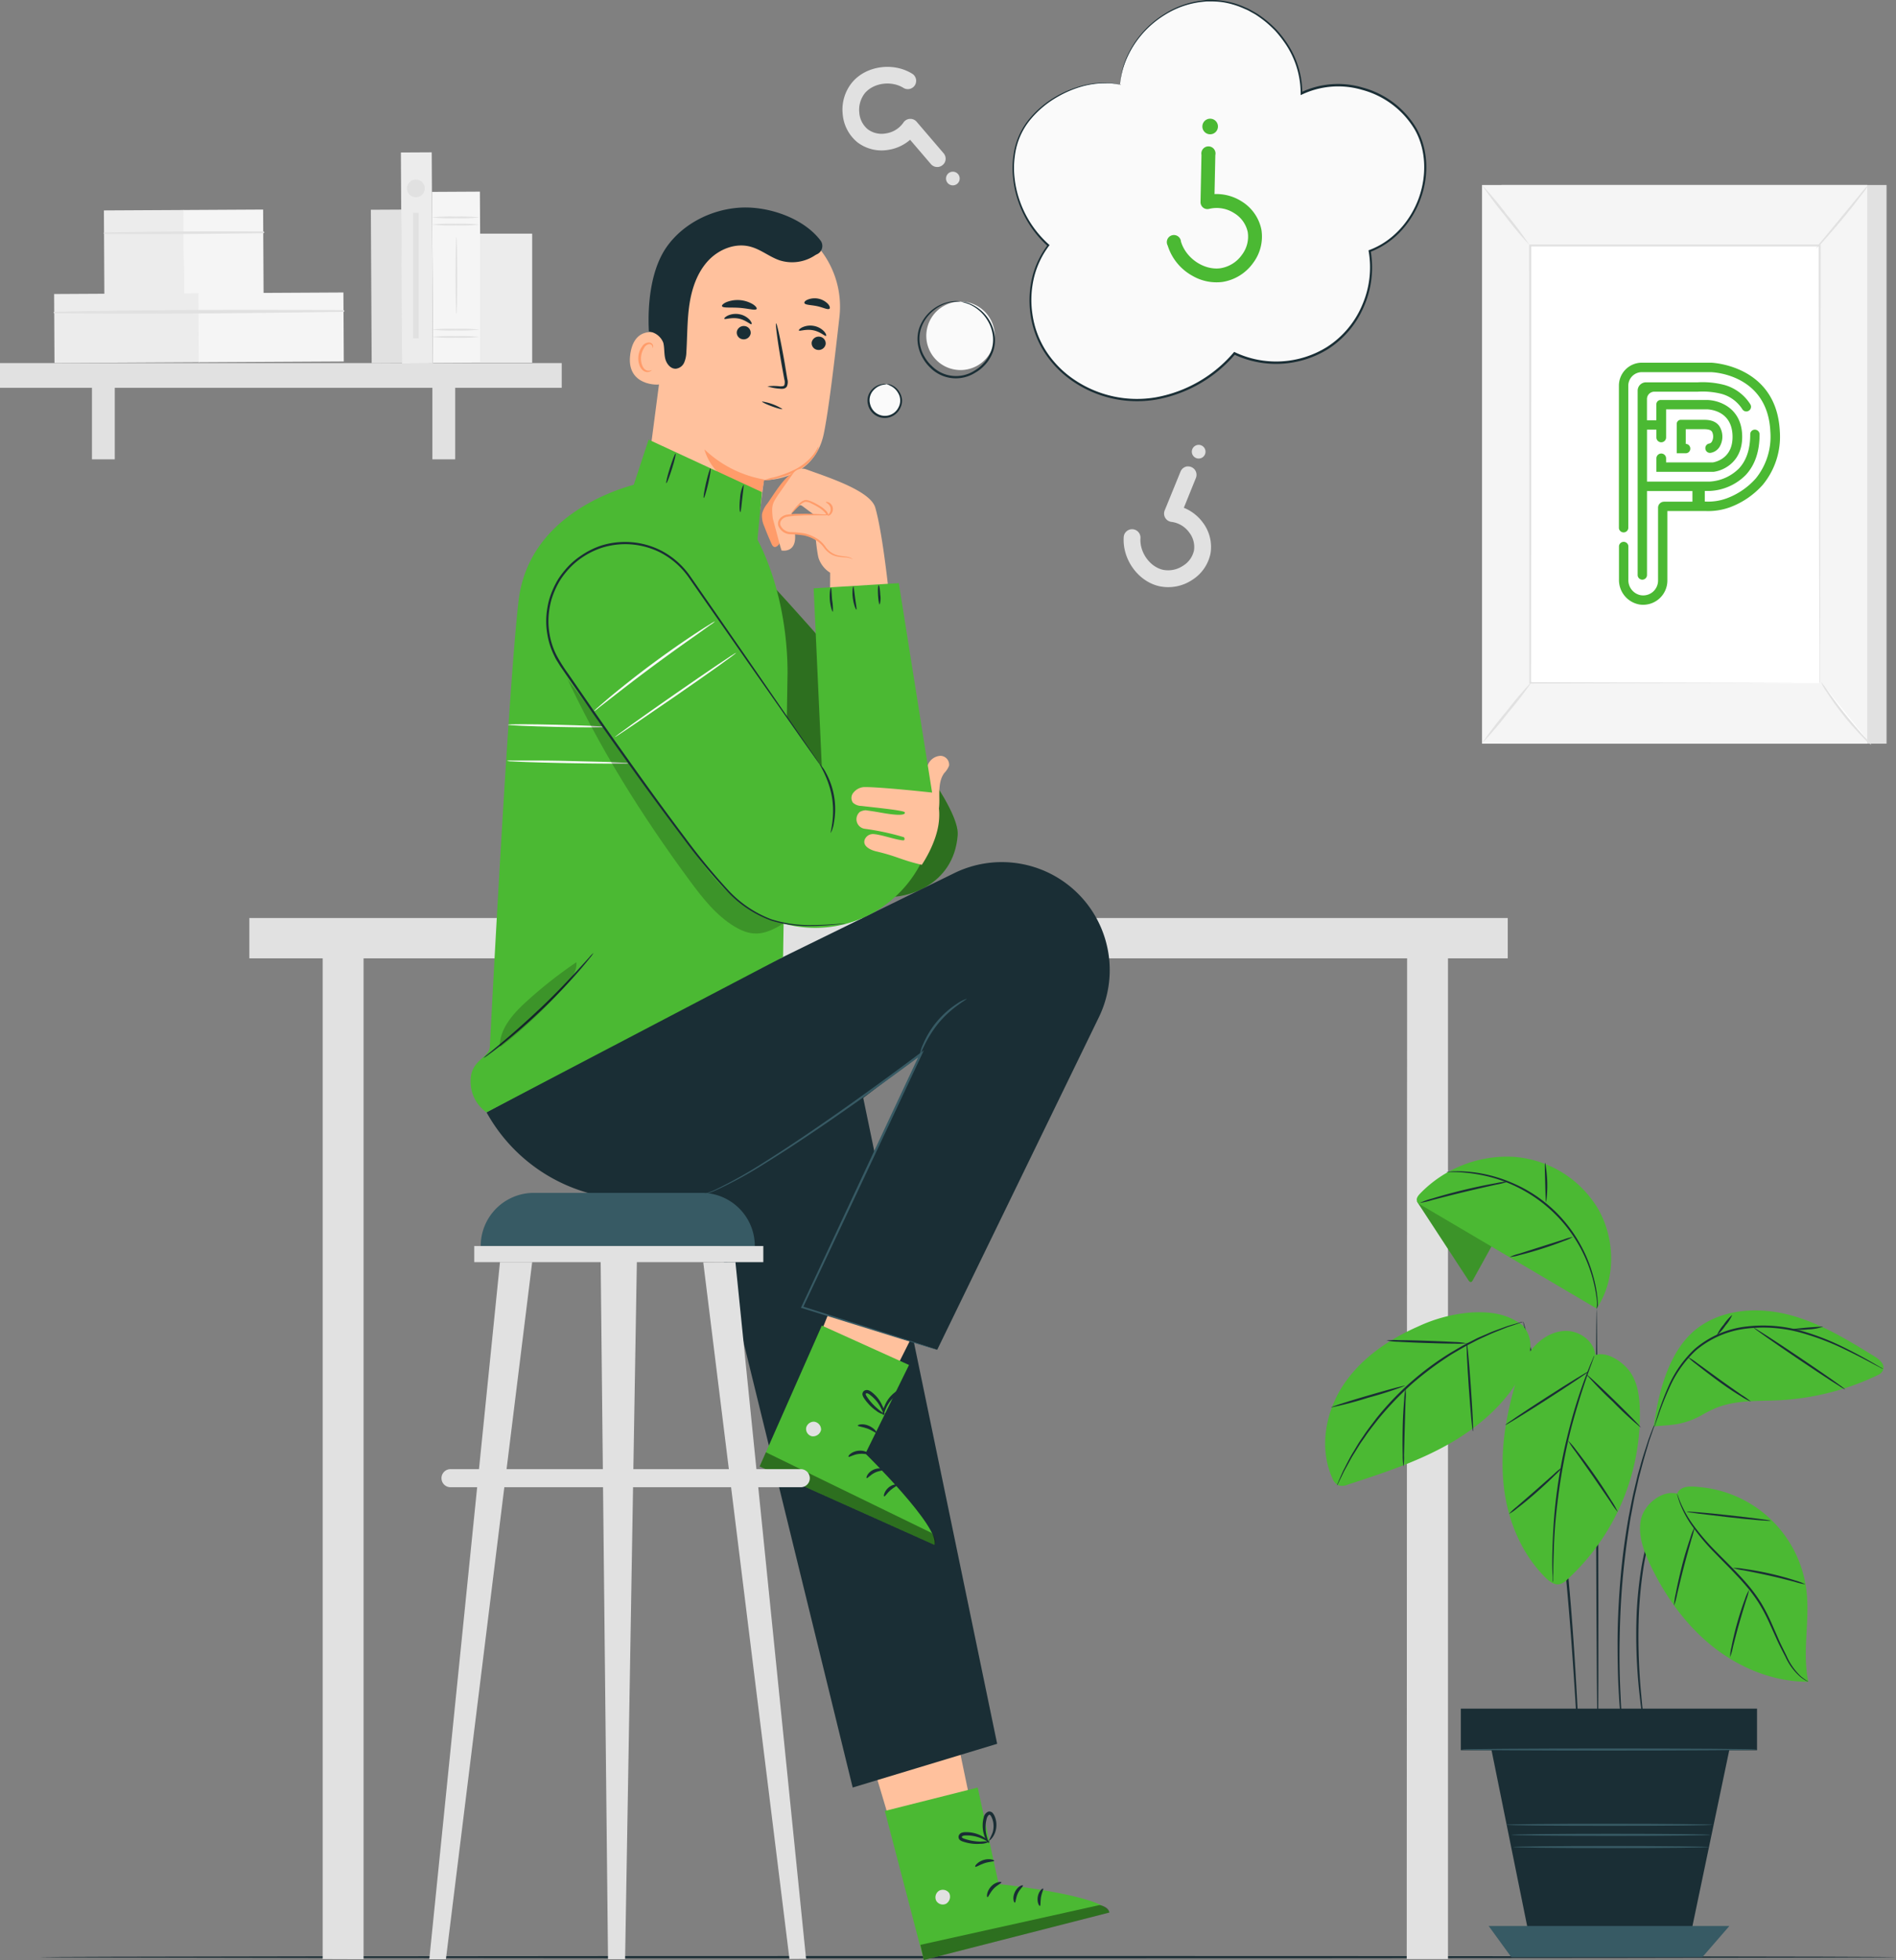 <svg xmlns="http://www.w3.org/2000/svg" viewBox="0 0 535.23 553"><rect x="0" y="0" width="535.23" height="553" fill="#808080" stroke="none"/><defs><style>.cls-1{fill:#e1e1e1;}.cls-2{fill:#f5f5f5;}.cls-3{fill:#fff;}.cls-4{fill:#ececec;}.cls-5{fill:#1a2e35;}.cls-6{fill:#4bb933;}.cls-7{opacity:0.4;}.cls-8{fill:#ffc19d;}.cls-9{fill:#ff9c6a;}.cls-10{fill:#375a64;}.cls-11{opacity:0.2;}.cls-12{fill:#fafafa;}</style></defs><g id="Layer_2" data-name="Layer 2"><g id="Layer_1-2" data-name="Layer 1"><path class="cls-1" d="M335.26,131.58a2.36,2.36,0,0,0-2,1.47L328.79,144a2.36,2.36,0,0,0,1.93,3.25,7.33,7.33,0,0,1,5,3,6.64,6.64,0,0,1,1.33,5.08A6.73,6.73,0,0,1,334,159.6a7.54,7.54,0,0,1-5.72,1.16c-3.74-.87-6.64-5-6.33-9a2.37,2.37,0,0,0-4.72-.37c-.49,6.34,4,12.63,10,14a12.22,12.22,0,0,0,9.38-1.81,11.54,11.54,0,0,0,5.11-7.43,11.38,11.38,0,0,0-2.19-8.75,12.4,12.4,0,0,0-5.34-4.13l3.41-8.42a2.37,2.37,0,0,0-2.34-3.25Z"></path><path class="cls-1" d="M340.15,128.21a1.93,1.93,0,1,0-2.55,1A1.93,1.93,0,0,0,340.15,128.21Z"></path><path class="cls-1" d="M266.75,45.73a2.36,2.36,0,0,0-.37-2.48l-7.61-8.89a2.35,2.35,0,0,0-3.74.22,7.27,7.27,0,0,1-4.93,3.06A6.55,6.55,0,0,1,245,36.5a6.7,6.7,0,0,1-2.42-4.66,7.57,7.57,0,0,1,1.59-5.58c2.48-2.9,7.45-3.57,10.87-1.46a2.35,2.35,0,1,0,2.47-4c-5.36-3.33-13-2.25-16.92,2.41a12.1,12.1,0,0,0-2.69,9.1,11.46,11.46,0,0,0,4.22,7.9,11.29,11.29,0,0,0,8.72,2.06,12.19,12.19,0,0,0,6.08-2.83l5.87,6.86a2.35,2.35,0,0,0,3.31.26A2.41,2.41,0,0,0,266.75,45.73Z"></path><path class="cls-1" d="M267.48,51.58a1.93,1.93,0,1,0,.29-2.71A1.93,1.93,0,0,0,267.48,51.58Z"></path><rect class="cls-1" x="423.82" y="52.2" width="108.74" height="157.62"></rect><rect class="cls-2" x="418.37" y="52.2" width="108.74" height="157.62"></rect><rect class="cls-3" x="431.88" y="69.27" width="81.72" height="123.48"></rect><path class="cls-1" d="M513.61,192.75s0-.21,0-.61,0-1,0-1.75c0-1.55,0-3.82,0-6.77,0-5.92,0-14.54-.07-25.43,0-21.78-.08-52.61-.14-88.92l.28.27-81.72,0h0l.3-.3c0,46.58,0,89.53-.06,123.48l-.24-.24,59.49.13,16.43.06,4.31,0,1.5,0s-.49,0-1.45,0l-4.27,0-16.38.06-59.63.12h-.23v-.23c0-33.95,0-76.9-.06-123.48V69h.3l81.72,0h.27v.27c-.06,36.38-.1,67.28-.14,89.09,0,10.87,0,19.47-.07,25.38,0,2.92,0,5.18,0,6.72,0,.74,0,1.32,0,1.72S513.61,192.75,513.61,192.75Z"></path><path class="cls-1" d="M527.42,52.2A18.54,18.54,0,0,1,525.48,55c-1.26,1.69-3.05,4-5.1,6.47s-4,4.68-5.37,6.25a19.34,19.34,0,0,1-2.4,2.44,21.82,21.82,0,0,1,2.08-2.71l5.23-6.36c2-2.4,3.78-4.58,5.23-6.35A21.55,21.55,0,0,1,527.42,52.2Z"></path><path class="cls-3" d="M514,192.35a100.83,100.83,0,0,0,14.26,17.83"></path><path class="cls-1" d="M528.28,210.18a16.17,16.17,0,0,1-2.49-2.26,79.23,79.23,0,0,1-5.38-6.07,78,78,0,0,1-4.73-6.58,16.42,16.42,0,0,1-1.66-2.92,21.48,21.48,0,0,1,2,2.69c1.2,1.68,2.88,4,4.85,6.44s3.84,4.61,5.22,6.15A23.68,23.68,0,0,1,528.28,210.18Z"></path><path class="cls-3" d="M418.36,209.7l14.24-17.58"></path><path class="cls-1" d="M432.6,192.12a108.4,108.4,0,0,1-6.89,9,106.28,106.28,0,0,1-7.35,8.6,110.4,110.4,0,0,1,6.89-9A108.19,108.19,0,0,1,432.6,192.12Z"></path><path class="cls-1" d="M418.37,52.2a97.24,97.24,0,0,1,6.92,8.27,99.78,99.78,0,0,1,6.45,8.63,97.24,97.24,0,0,1-6.92-8.27A99.78,99.78,0,0,1,418.37,52.2Z"></path><rect class="cls-1" x="104.8" y="59.16" width="8.7" height="43.29" transform="translate(-0.43 0.59) rotate(-0.31)"></rect><rect class="cls-4" x="29.39" y="59.31" width="22.53" height="23.9" transform="translate(-0.38 0.22) rotate(-0.31)"></rect><rect class="cls-2" x="51.81" y="59.19" width="22.53" height="23.9" transform="translate(-0.38 0.34) rotate(-0.31)"></rect><path class="cls-1" d="M29.36,66c15,.12,30,0,45-.21a.24.24,0,0,0,0-.48c-15-.08-30,0-44.94.28a.21.21,0,0,0,0,.41Z"></path><rect class="cls-4" x="15.33" y="82.85" width="40.93" height="19.47" transform="translate(-0.5 0.19) rotate(-0.31)"></rect><rect class="cls-2" x="56.06" y="82.64" width="40.93" height="19.47" transform="translate(-0.49 0.41) rotate(-0.31)"></rect><path class="cls-1" d="M15.31,88.38c27.19.31,54.47,0,81.66-.4a.24.24,0,0,0,0-.48c-27.19-.15-54.48-.13-81.67.47a.21.21,0,0,0,0,.41Z"></path><rect class="cls-1" y="102.44" width="158.57" height="6.98"></rect><rect class="cls-1" x="25.96" y="105.79" width="6.44" height="23.81"></rect><rect class="cls-1" x="122.06" y="105.79" width="6.44" height="23.81"></rect><rect class="cls-4" x="113.33" y="43.01" width="8.7" height="59.53" transform="translate(-0.39 0.63) rotate(-0.31)"></rect><rect class="cls-2" x="122.08" y="54.11" width="13.52" height="48.25" transform="translate(-0.42 0.69) rotate(-0.31)"></rect><path class="cls-1" d="M135.38,63.37a49.34,49.34,0,0,1-6.76.23,49.22,49.22,0,0,1-6.76-.23,48.2,48.2,0,0,1,6.76-.24A48.31,48.31,0,0,1,135.38,63.37Z"></path><path class="cls-1" d="M135.38,61.34a48.31,48.31,0,0,1-6.76.24,48.2,48.2,0,0,1-6.76-.24,49.22,49.22,0,0,1,6.76-.23A49.34,49.34,0,0,1,135.38,61.34Z"></path><path class="cls-1" d="M135.38,95.06a49.34,49.34,0,0,1-6.76.23,49.22,49.22,0,0,1-6.76-.23,49.22,49.22,0,0,1,6.76-.23A49.34,49.34,0,0,1,135.38,95.06Z"></path><path class="cls-1" d="M135.38,93a48.31,48.31,0,0,1-6.76.24,48.2,48.2,0,0,1-6.76-.24,49.22,49.22,0,0,1,6.76-.23A49.34,49.34,0,0,1,135.38,93Z"></path><path class="cls-1" d="M128.84,88.61c-.13,0-.24-4.87-.24-10.87s.11-10.87.24-10.87.23,4.87.23,10.87S129,88.61,128.84,88.61Z"></path><rect class="cls-4" x="135.52" y="65.92" width="14.71" height="36.42"></rect><path class="cls-1" d="M119.9,53.16a2.5,2.5,0,1,1-2.5-2.5A2.5,2.5,0,0,1,119.9,53.16Z"></path><rect class="cls-1" x="116.62" y="60.03" width="1.55" height="35.42"></rect><path class="cls-5" d="M535.23,552.2c0,.17-117.3.32-262,.32s-262-.15-262-.32,117.26-.32,262-.32S535.23,552,535.23,552.2Z"></path><rect class="cls-1" x="70.39" y="259.01" width="355.24" height="11.38"></rect><polygon class="cls-1" points="102.63 552.78 91.09 552.74 91.09 268.88 102.63 268.88 102.63 552.78"></polygon><polygon class="cls-1" points="408.76 552.75 397.11 552.75 397.22 268.88 408.76 268.88 408.76 552.75"></polygon><path class="cls-6" d="M208.06,154.42s63.41,66.43,62.29,81.18S255,253.54,250.41,253s-39.49-39.39-39.49-39.39Z"></path><g class="cls-7"><path d="M208.06,154.42s63.41,66.43,62.29,81.18S255,253.54,250.41,253s-39.49-39.39-39.49-39.39Z"></path></g><polygon class="cls-8" points="241.85 482.62 259.04 540.15 278.36 529.66 267.38 476.99 241.85 482.62"></polygon><path class="cls-6" d="M276,504.34l5.92,27.23s29.67,3.13,31.25,8L260.78,553l-11-42.05Z"></path><path class="cls-1" d="M265.13,533.44a2.2,2.2,0,0,0-.85,2.82,2.13,2.13,0,0,0,2.79.87,2.33,2.33,0,0,0,.89-3,2.21,2.21,0,0,0-3-.59"></path><g class="cls-7"><path d="M260.78,553l-.94-4.28,50.57-11.22s2.59.41,2.75,2.12Z"></path></g><path class="cls-5" d="M282.69,531.09c.06.26-1.19.7-2.24,1.84s-1.44,2.39-1.7,2.35-.26-1.61,1-3S282.69,530.84,282.69,531.09Z"></path><path class="cls-5" d="M288.77,532c.12.23-.88.95-1.47,2.25s-.55,2.52-.81,2.57-.79-1.35,0-3S288.7,531.72,288.77,532Z"></path><path class="cls-5" d="M293.57,537.74c-.22.11-.9-1.08-.61-2.64s1.36-2.44,1.52-2.25-.39,1.12-.61,2.41S293.81,537.65,293.57,537.74Z"></path><path class="cls-5" d="M280.65,525c0,.26-1.31.21-2.73.68s-2.43,1.21-2.62,1,.66-1.37,2.34-1.9S280.73,524.8,280.65,525Z"></path><path class="cls-5" d="M279.36,519.56a5.05,5.05,0,0,1-2.63.66,12.22,12.22,0,0,1-4.67-.56,3.4,3.4,0,0,1-.95-.41,1.15,1.15,0,0,1-.46-1.33,1.42,1.42,0,0,1,1-.87,3.18,3.18,0,0,1,1-.12,10.08,10.08,0,0,1,1.77.14,9.66,9.66,0,0,1,2.83,1c1.5.82,2.16,1.67,2.08,1.74s-.89-.54-2.36-1.15a11.17,11.17,0,0,0-2.68-.72,9.51,9.51,0,0,0-1.62-.08c-.6,0-1.07.11-1.15.4,0,.1,0,.14.14.27a2.81,2.81,0,0,0,.69.31,15.24,15.24,0,0,0,4.38.76A17.91,17.91,0,0,1,279.36,519.56Z"></path><path class="cls-5" d="M279.12,520c-.08.07-.82-.72-1.34-2.35a8.84,8.84,0,0,1-.37-3,8,8,0,0,1,.26-1.76,2.22,2.22,0,0,1,1.33-1.75,1.25,1.25,0,0,1,1.28.45,3.65,3.65,0,0,1,.52.89,6.15,6.15,0,0,1,.45,1.77,6.23,6.23,0,0,1-.43,3c-.67,1.61-1.66,2.19-1.71,2.11a20.63,20.63,0,0,0,1.1-2.33,6.25,6.25,0,0,0,.2-2.68,5.55,5.55,0,0,0-.43-1.5c-.23-.54-.55-.93-.75-.82s-.59.59-.69,1.09a9.2,9.2,0,0,0-.29,1.59,9.59,9.59,0,0,0,.16,2.75C278.73,519.05,279.25,519.94,279.12,520Z"></path><path class="cls-5" d="M195.16,318.58c.64,2.55,45.55,185.76,45.55,185.76L281.49,492,243,306.46Z"></path><path class="cls-8" d="M189.16,84.51,182,139.25a16.41,16.41,0,0,0,15,18.49h0a16.44,16.44,0,0,0,17.6-14.28c.53-4.12,1-7.55,1.06-8,0,0,14.11.5,16.91-13.16,1.36-6.6,3-20.43,4.41-32.95A26,26,0,0,0,216.07,61l-1.32-.25C200.34,58.88,190.67,70.05,189.16,84.51Z"></path><path class="cls-9" d="M215.73,135.29a32.45,32.45,0,0,1-16.87-8.5s2.32,10.66,16.22,12.06Z"></path><path class="cls-5" d="M233.08,97.11a2,2,0,0,1-2.27,1.61,1.91,1.91,0,0,1-1.67-2.15A2,2,0,0,1,231.4,95,1.91,1.91,0,0,1,233.08,97.11Z"></path><path class="cls-5" d="M233.19,94.76c-.29.2-1.56-1.18-3.66-1.58s-3.85.36-4,.06c-.09-.14.24-.55,1-.91a5.42,5.42,0,0,1,3.28-.36,5.23,5.23,0,0,1,2.86,1.57C233.2,94.16,233.33,94.66,233.19,94.76Z"></path><path class="cls-5" d="M211.91,94.11a2,2,0,0,1-2.27,1.61A1.9,1.9,0,0,1,208,93.57,2,2,0,0,1,210.23,92,1.91,1.91,0,0,1,211.91,94.11Z"></path><path class="cls-5" d="M212.15,91.45c-.29.21-1.57-1.17-3.67-1.57s-3.85.36-4,.06c-.09-.14.25-.55,1-.91a5.47,5.47,0,0,1,3.29-.36,5.23,5.23,0,0,1,2.86,1.57C212.16,90.86,212.29,91.36,212.15,91.45Z"></path><path class="cls-5" d="M216.64,109a14.6,14.6,0,0,1,3.53,0c.55,0,1.08,0,1.24-.31a2.79,2.79,0,0,0,0-1.66c-.26-1.4-.52-2.86-.8-4.4-1.09-6.25-1.77-11.35-1.52-11.39s1.34,5,2.43,11.24c.25,1.54.5,3,.73,4.41a3.16,3.16,0,0,1-.13,2.17,1.38,1.38,0,0,1-1,.61,3.46,3.46,0,0,1-.94,0A13.67,13.67,0,0,1,216.64,109Z"></path><path class="cls-5" d="M213.59,87.17c-.32.53-2.37-.15-4.89-.32s-4.65.11-4.88-.47c-.1-.27.35-.74,1.26-1.14a8.53,8.53,0,0,1,7.45.6C213.36,86.38,213.73,86.91,213.59,87.17Z"></path><path class="cls-5" d="M234.16,87.1c-.46.4-1.81-.37-3.55-.73s-3.28-.3-3.53-.86c-.1-.27.23-.71,1-1a5.26,5.26,0,0,1,5.7,1.29C234.26,86.37,234.37,86.9,234.16,87.1Z"></path><path class="cls-8" d="M188.33,94.86c-.21-.14-8.87-4.59-10.37,4.83s8.26,9,8.32,8.72S188.33,94.86,188.33,94.86Z"></path><path class="cls-9" d="M184,104.38s-.18.09-.48.17a1.67,1.67,0,0,1-1.23-.17c-.93-.52-1.52-2.24-1.3-3.94a5.66,5.66,0,0,1,.84-2.28,1.93,1.93,0,0,1,1.43-1.06.84.84,0,0,1,.9.6c.08.29,0,.46,0,.49s.23-.13.22-.53a1.11,1.11,0,0,0-.28-.65,1.28,1.28,0,0,0-.87-.38,2.32,2.32,0,0,0-2,1.19,5.53,5.53,0,0,0-1,2.53c-.25,1.91.44,3.84,1.74,4.45a1.76,1.76,0,0,0,1.54,0C183.92,104.6,184,104.4,184,104.38Z"></path><path class="cls-5" d="M183.18,93.54a5,5,0,0,1,4.07,3.18c.35,1.45.19,3,.54,4.45s1.49,2.93,3,2.86a2.92,2.92,0,0,0,2.36-1.76,8.09,8.09,0,0,0,.61-3c.28-4.48.2-9,.87-13.43s2.18-8.89,5.21-12.2,7.81-5.25,12.14-4c2.86.79,5.24,2.82,8.05,3.79A11.67,11.67,0,0,0,230.13,72a5.2,5.2,0,0,1,.51-.27A2.57,2.57,0,0,0,232.11,69a2.64,2.64,0,0,0-.38-1C227,61.59,217,58.13,209,58.58S193,63,188.33,69.48,182.77,86,183.18,93.54"></path><path class="cls-5" d="M220.88,115.4c-.07.17-1.4-.17-3-.76s-2.83-1.19-2.77-1.36a14.9,14.9,0,0,1,5.76,2.12Z"></path><path class="cls-9" d="M231.11,126a6,6,0,0,1-1.17,2.55,14.11,14.11,0,0,1-5.11,4.41,24.21,24.21,0,0,1-6.38,2.18,10.26,10.26,0,0,1-2.77.36,15.68,15.68,0,0,1,2.66-.8,30.67,30.67,0,0,0,6.19-2.3,15.66,15.66,0,0,0,5.05-4.12C230.61,126.92,231,125.92,231.11,126Z"></path><path class="cls-9" d="M224.48,133c-3.32,1.66-5.76,6.16-7.87,9.09a7.27,7.27,0,0,0-1.49,2.91,6.8,6.8,0,0,0,.6,3.42c.6,1.63,1.28,3.23,2,4.83.19.45.45,1,.93,1.08s1.13-.47,1.39-1a17.31,17.31,0,0,0,.77-4.6c.21-1.55.85-3.22,2.27-3.87"></path><path class="cls-8" d="M229.72,145.18l-3.23-2.41a1,1,0,0,0-1.35.12l-1.71,2s0,0,0,0l.9,5c1,6.43-3.71,5.42-3.71,5.42l-.38-1.23-2.09-7.83c-.42-3.74-.12-4.18,1.69-6.89l4-5.7a3.2,3.2,0,0,1,3.78-1.23c5.73,2.12,18.08,5.95,19.47,10.8,2.54,8.84,4.58,31.4,4.62,31.8h0l-17.44,1.56h0l.08-15a7.76,7.76,0,0,1-3.27-4.13c-.75-2.66-1.36-12.24-1.36-12.24"></path><path class="cls-9" d="M241.8,148.13s-.19.3-.67.7a5.7,5.7,0,0,1-2.37,1.21,4.31,4.31,0,0,1-1.89,0,3.3,3.3,0,0,1-1.87-1.16c-1-1.23-1.17-3-2.08-4.23a8.09,8.09,0,0,0-1.8-1.47,16.67,16.67,0,0,0-2-1.09,3.51,3.51,0,0,0-1.79-.51,3.55,3.55,0,0,0-1.42.85c-1.58,1.46-2.45,2.55-2.54,2.46a3.12,3.12,0,0,1,.52-.8,18.22,18.22,0,0,1,1.71-2,4,4,0,0,1,1.61-1,1.94,1.94,0,0,1,.59,0l.54.13a10.65,10.65,0,0,1,1,.39,17.87,17.87,0,0,1,2.05,1.1,8.35,8.35,0,0,1,2,1.62c1,1.5,1.15,3.2,2,4.24a3.37,3.37,0,0,0,3.22,1.11,6.28,6.28,0,0,0,2.32-1C241.49,148.3,241.76,148.09,241.8,148.13Z"></path><path class="cls-9" d="M239.86,153.44a14.83,14.83,0,0,1-4.92-.85c-2.66-.76-4.68-1.75-4.61-1.91s2.17.55,4.79,1.3S239.89,153.26,239.86,153.44Z"></path><path class="cls-8" d="M233.65,145.25c-4.57,0-5.11-.21-10.29.07a7.61,7.61,0,0,0-2.28.37,2.47,2.47,0,0,0-1.56,1.59c-.36,1.42,1.07,2.71,2.5,3s2.93.08,4.36.41a9.55,9.55,0,0,1,5.73,3.36c3,4.24,6.12,2.2,8.15,3.71l5.35-3.37-1.89-7.89-10.07-1.28"></path><path class="cls-9" d="M240.73,157.79a5.64,5.64,0,0,0-1.46-.45c-1-.19-2.5,0-4.23-.74a6.77,6.77,0,0,1-2.33-1.92,7.82,7.82,0,0,0-2.36-2.25,11.54,11.54,0,0,0-3.36-1.35,29,29,0,0,0-3.94-.35,3.78,3.78,0,0,1-3.35-2.43,2.17,2.17,0,0,1,.51-2.05,3.41,3.41,0,0,1,1.71-1,20.1,20.1,0,0,1,3.42-.27c1.06,0,2-.05,2.95,0,1.81,0,3.26.13,4.26.17a8.5,8.5,0,0,1,1.56.13,7.19,7.19,0,0,1-1.56.12c-1,0-2.47,0-4.26,0-.89,0-1.87.05-2.93.1a22.06,22.06,0,0,0-3.29.32c-1,.23-2.11,1.2-1.77,2.31a3.22,3.22,0,0,0,2.83,2,27.43,27.43,0,0,1,4,.37,11.88,11.88,0,0,1,3.52,1.46,8.24,8.24,0,0,1,2.46,2.42,6.39,6.39,0,0,0,2.12,1.84c1.55.79,3.08.64,4.08.91a3.4,3.4,0,0,1,1.1.42C240.64,157.68,240.74,157.77,240.73,157.79Z"></path><path class="cls-9" d="M233.14,141.68c0-.08.34-.14.81.07a2.1,2.1,0,0,1,.49,3.44c-.39.34-.73.37-.76.3s.19-.26.42-.6a2.09,2.09,0,0,0,.38-1.46,2.06,2.06,0,0,0-.77-1.29C233.39,141.87,233.13,141.77,233.14,141.68Z"></path><polygon class="cls-8" points="243.39 346.87 221.06 402.61 242.72 406.41 266.89 358.35 243.39 346.87"></polygon><path class="cls-6" d="M256.61,385.12l-12.3,25s21.28,20.9,19.46,25.74l-49.33-22.11L232,374Z"></path><path class="cls-1" d="M230,401.14a2.22,2.22,0,0,0-2.42,1.68,2.13,2.13,0,0,0,1.64,2.42,2.34,2.34,0,0,0,2.56-1.79,2.22,2.22,0,0,0-2-2.33"></path><g class="cls-7"><path d="M214.44,413.75l1.77-4,46.73,22.74s1.77,1.94.83,3.38Z"></path></g><path class="cls-5" d="M245.22,410.23c-.11.23-1.37-.2-2.9,0s-2.62,1-2.8.77.81-1.42,2.67-1.68S245.37,410,245.22,410.23Z"></path><path class="cls-5" d="M249.44,414.69c-.05.25-1.28.2-2.55.85s-2,1.62-2.23,1.5.22-1.55,1.82-2.33S249.54,414.45,249.44,414.69Z"></path><path class="cls-5" d="M249.6,422.2c-.24-.05,0-1.41,1.17-2.45s2.58-1.06,2.59-.81-1,.64-2,1.51S249.85,422.28,249.6,422.2Z"></path><path class="cls-5" d="M247.39,404.22c-.2.17-1.15-.66-2.55-1.17s-2.66-.57-2.69-.83,1.37-.67,3,0S247.6,404.08,247.39,404.22Z"></path><path class="cls-5" d="M249.78,399.13a5.11,5.11,0,0,1-2.46-1.12,12,12,0,0,1-2.23-2,11.78,11.78,0,0,1-1.08-1.38,3.42,3.42,0,0,1-.49-.92,1.16,1.16,0,0,1,.46-1.33,1.46,1.46,0,0,1,1.31-.08,3.72,3.72,0,0,1,.87.54,10.16,10.16,0,0,1,1.3,1.22,9.38,9.38,0,0,1,1.6,2.52,4.56,4.56,0,0,1,.56,2.65c-.15,0-.37-1-1.14-2.37a10.31,10.31,0,0,0-2.87-3.3c-.46-.37-.9-.57-1.14-.4-.09.07-.11.1-.07.3a2.62,2.62,0,0,0,.36.67,14.27,14.27,0,0,0,1,1.33,15.5,15.5,0,0,0,2,2C248.94,398.52,249.85,399,249.78,399.13Z"></path><path class="cls-5" d="M249.31,399.33a4.36,4.36,0,0,1,.42-2.68,8.83,8.83,0,0,1,2.85-3.77,2.25,2.25,0,0,1,2.14-.54,1.26,1.26,0,0,1,.72,1.15,3.78,3.78,0,0,1-.15,1,5.91,5.91,0,0,1-.75,1.67,6.2,6.2,0,0,1-2.19,2.08c-1.54.84-2.68.68-2.66.59A24.17,24.17,0,0,0,252,397.7a6,6,0,0,0,1.82-2,5.27,5.27,0,0,0,.6-1.44c.16-.56.15-1.07-.07-1.11a1.55,1.55,0,0,0-1.23.42,8.4,8.4,0,0,0-1.21,1.07,9.64,9.64,0,0,0-1.59,2.25C249.61,398.34,249.46,399.35,249.31,399.33Z"></path><path class="cls-5" d="M200.65,280l68.75-33.66a30.48,30.48,0,0,1,35.79,6.7h0a30.46,30.46,0,0,1,5,34l-45.62,93.79-38.15-12L260,297.33l-37.74,28.76a59.33,59.33,0,0,1-35.45,12.14l-9.88.09a47.49,47.49,0,0,1-39.58-24.48h0Z"></path><path class="cls-10" d="M264.58,380.85s-.24-.05-.7-.18l-2-.6-7.7-2.35-27.81-8.65-.28-.09.13-.27L250.41,317c3.2-6.83,6.33-13.47,9.29-19.78l.47.38c-17.31,12.9-32.81,23.61-44.24,30.66a116.83,116.83,0,0,1-13.84,7.56,21.31,21.31,0,0,1-4,1.37,5.45,5.45,0,0,1-1.08.14,1.47,1.47,0,0,1-.37,0s.5,0,1.43-.26a24.12,24.12,0,0,0,3.95-1.45,128.05,128.05,0,0,0,13.71-7.71c11.36-7.13,26.8-17.91,44.07-30.82l1-.74-.53,1.12L251,317.26l-24.32,51.67-.15-.35,27.74,8.86,7.66,2.49,2,.67C264.36,380.75,264.58,380.85,264.58,380.85Z"></path><path class="cls-10" d="M272.91,281.8c.12.18-4.21,2.34-7.92,6.82s-5.12,9.08-5.32,9a9.92,9.92,0,0,1,.91-3,25.55,25.55,0,0,1,3.92-6.42,26,26,0,0,1,5.63-5A10.21,10.21,0,0,1,272.91,281.8Z"></path><path class="cls-1" d="M127.17,414.51h98.89A2.55,2.55,0,0,1,228.6,417h0a2.54,2.54,0,0,1-2.54,2.61H127.17a2.54,2.54,0,0,1-2.54-2.54h0A2.54,2.54,0,0,1,127.17,414.51Z"></path><path class="cls-10" d="M213.05,351.56H135.7a15,15,0,0,1,15-15h47.38a15,15,0,0,1,15,15Z"></path><rect class="cls-1" x="133.88" y="351.56" width="81.6" height="4.55"></rect><polygon class="cls-1" points="141.14 356.11 121.19 552.78 125.88 552.78 150.23 356.11 141.14 356.11"></polygon><polygon class="cls-1" points="207.61 356.11 227.55 552.68 222.86 552.71 198.53 356.18 207.61 356.11"></polygon><polygon class="cls-1" points="179.81 354.38 176.46 552.77 171.64 552.77 169.54 353.84 179.81 354.38"></polygon><polygon class="cls-6" points="178.25 138.76 183.1 124.04 215.09 138.85 213.62 154.42 197.68 158.95 182.03 149.36 178.25 138.76"></polygon><path class="cls-6" d="M137.33,313.84a10.6,10.6,0,0,1-4.48-8.92c0-5.9,5.26-6.39,5.43-9.65,1.76-33.73,5.58-103.59,8.09-125.63C149.55,141.85,182.1,136,182.1,136l26.88,6.6v2c9.3,12,13.33,30,13.34,45.14L221.06,270Z"></path><path class="cls-5" d="M167.54,268.88a9.74,9.74,0,0,1-1,1.37c-.67.86-1.68,2.07-2.95,3.55-2.55,2.95-6.21,6.9-10.51,11s-8.43,7.59-11.5,10c-1.53,1.21-2.79,2.16-3.68,2.79a8.53,8.53,0,0,1-1.41.93,8.92,8.92,0,0,1,1.26-1.13l3.55-2.94c3-2.49,7-6,11.34-10.1s8-8,10.61-10.85l3.1-3.41A7.66,7.66,0,0,1,167.54,268.88Z"></path><g class="cls-11"><path d="M141.06,295.16c.09-5.09,3.89-9.27,7.66-12.68a124.38,124.38,0,0,1,14-11c.23,2.49-1.45,4.7-3.09,6.58a132.87,132.87,0,0,1-18.21,17.2"></path></g><path class="cls-5" d="M188.1,136.33c-.17-.06.28-2,1-4.27s1.43-4.13,1.6-4.08-.27,2-1,4.27S188.27,136.38,188.1,136.33Z"></path><path class="cls-5" d="M200.58,132.15c.17,0-.12,1.94-.65,4.25s-1.09,4.14-1.26,4.1.11-1.94.64-4.25S200.41,132.11,200.58,132.15Z"></path><path class="cls-5" d="M209.87,136.79c.18,0-.09,1.75-.33,3.86s-.38,3.84-.56,3.84-.32-1.76-.07-3.91A9.51,9.51,0,0,1,209.87,136.79Z"></path><path class="cls-12" d="M177.58,215.35a5,5,0,0,1-1.35.1c-.88,0-2.14,0-3.7,0-3.12,0-7.44-.05-12.2-.14s-9.08-.21-12.2-.32c-1.57-.06-2.83-.12-3.7-.17a6.24,6.24,0,0,1-1.35-.15,5,5,0,0,1,1.35-.1c.88,0,2.14,0,3.7,0,3.13,0,7.44,0,12.2.13s9.08.21,12.2.32l3.7.18A6,6,0,0,1,177.58,215.35Z"></path><path class="cls-12" d="M170.75,205.09c0,.17-6.13.18-13.7,0s-13.69-.43-13.69-.61,6.14-.19,13.71,0S170.76,204.91,170.75,205.09Z"></path><g class="cls-11"><path d="M159.12,189.26c9.78,21.32,21.76,40.46,35.68,59.34,3.59,4.86,7.43,9.74,12.61,12.85s8.62,2.23,13.79-.89c-5.78-1.84-7.3-2.43-12.22-6s-8.83-8.34-12.35-13.18c-12.26-16.84-24.2-34.19-36.46-51"></path></g><path class="cls-8" d="M260.93,219.58a11.87,11.87,0,0,1,1.14-4.08,4.07,4.07,0,0,1,3.38-2.25,2.5,2.5,0,0,1,2.47,2.77,6.13,6.13,0,0,1-1.36,2.09c-1.56,2.13-1.41,5-1.39,7.64s-.33,5.63-2.44,7.22"></path><path class="cls-6" d="M163.81,158.13a22.23,22.23,0,0,0-5,31.67l44.73,58.9a33.52,33.52,0,0,0,41.31,9.68h0a33.53,33.53,0,0,0,18.73-31.91l-9.85-61.94L229.69,166,232,216.47l-37.23-52.91a22.23,22.23,0,0,0-30.92-5.43Z"></path><path class="cls-8" d="M260.22,244c-5.92-1.38-6.93-2.4-12.85-3.78-1.76-.41-4-1.56-3.23-3.42a2.5,2.5,0,0,1,2.51-1.47c2.31.19,6,1.56,8.24,1.77.56.06.54-.5.3-.88a70.85,70.85,0,0,0-11.07-2.38,2.72,2.72,0,0,1-1.36-4.79,4.08,4.08,0,0,1,1.59-.45c2.37.34,2.37.34,4.9.78,7.09,1.23,6.15-.18,6.15-.18,0-.53-8.07-1.32-12.23-1.81a3.57,3.57,0,0,1-2.41-.94,2.33,2.33,0,0,1,.28-2.95,4.13,4.13,0,0,1,2.85-1.43c4.61-.08,19.76,1.6,19.76,1.6s2,2.7,1.38,8.21C264.37,238,260.22,244,260.22,244Z"></path><path class="cls-5" d="M238.78,260.57s-.21,0-.64.09l-1.88.19c-1.66.15-4.11.39-7.28.42a35.14,35.14,0,0,1-11.41-1.58A32.06,32.06,0,0,1,205,251.17a167.21,167.21,0,0,1-11.82-14.25c-4-5.3-8.24-11-12.62-17.08s-8.92-12.46-13.58-19.13l-7.06-10.2-1.79-2.61-.85-1.37a10.2,10.2,0,0,1-.77-1.42,21.27,21.27,0,0,1-2-6.17,21.49,21.49,0,0,1-.13-6.5,24.32,24.32,0,0,1,.62-3.17,24,24,0,0,1,1.09-3,24.39,24.39,0,0,1,1.46-2.83,23.47,23.47,0,0,1,1.88-2.54,21.41,21.41,0,0,1,4.62-4.15A22.93,22.93,0,0,1,169.5,154a22.28,22.28,0,0,1,5.9-1.07,22.51,22.51,0,0,1,11.24,2.41,22.83,22.83,0,0,1,8.22,7.25l5.87,8.46,10.53,15.21,15.2,22.05,4.11,6,1.05,1.57c.23.36.34.55.34.55s-.14-.17-.39-.51l-1.11-1.54-4.21-5.94-15.37-21.93c-3.23-4.64-6.78-9.72-10.59-15.17l-5.89-8.45a22.52,22.52,0,0,0-8-7,22.07,22.07,0,0,0-10.95-2.33,22.32,22.32,0,0,0-5.74,1.05,22.76,22.76,0,0,0-5.32,2.64,21.05,21.05,0,0,0-4.49,4.05,22.13,22.13,0,0,0-1.82,2.47,25.37,25.37,0,0,0-1.42,2.74,23.27,23.27,0,0,0-1.06,2.93,24.64,24.64,0,0,0-.6,3.08,20.88,20.88,0,0,0,.13,6.31,20.5,20.5,0,0,0,1.95,6,44.85,44.85,0,0,0,3.36,5.32l7.05,10.2c4.66,6.67,9.19,13.08,13.55,19.15s8.56,11.8,12.56,17.1a171.52,171.52,0,0,0,11.72,14.26,32.06,32.06,0,0,0,12.39,8.5A35.41,35.41,0,0,0,229,261c3.16,0,5.61-.19,7.27-.3l1.89-.13A6.14,6.14,0,0,1,238.78,260.57Z"></path><path class="cls-5" d="M234.52,235c-.21,0,1.27-4.47.35-10s-3.63-9.29-3.43-9.38a9.12,9.12,0,0,1,1.73,2.44,21.31,21.31,0,0,1,2.24,14.07A8.8,8.8,0,0,1,234.52,235Z"></path><path class="cls-5" d="M235.13,172.6c-.17.05-.71-1.41-.87-3.31s.14-3.42.31-3.4.17,1.52.33,3.35A16.11,16.11,0,0,1,235.13,172.6Z"></path><path class="cls-5" d="M241.75,172c-.16.06-.75-1.35-1-3.21s0-3.37.14-3.36.26,1.49.5,3.28S241.93,171.93,241.75,172Z"></path><path class="cls-5" d="M248.33,170.55c-.18,0-.39-1.19-.47-2.69s0-2.72.18-2.73.38,1.19.46,2.69A6.19,6.19,0,0,1,248.33,170.55Z"></path><path class="cls-12" d="M207.8,184.19c.1.15-7.49,5.58-17,12.14S173.63,208.09,173.53,208s7.49-5.58,16.95-12.14S207.7,184.05,207.8,184.19Z"></path><path class="cls-12" d="M201.87,175.31a8,8,0,0,1-1.33,1L196.8,179c-3.16,2.21-7.5,5.28-12.23,8.78s-8.94,6.77-12,9.15L169,199.7a7.45,7.45,0,0,1-1.37,1,9.45,9.45,0,0,1,1.21-1.16c.81-.72,2-1.74,3.48-3,3-2.48,7.13-5.8,11.87-9.31s9.13-6.53,12.36-8.64c1.61-1.06,2.93-1.9,3.86-2.46A8.72,8.72,0,0,1,201.87,175.31Z"></path><rect class="cls-5" x="412.53" y="482.22" width="83.29" height="11.44"></rect><path class="cls-5" d="M496,493.81H412.39V482.08H496Zm-83.29-.29h83V482.36h-83Z"></path><polygon class="cls-5" points="420.25 489.85 432.24 549 476.6 549 488.19 493.66 420.25 489.85"></polygon><polygon class="cls-10" points="420.25 543.41 426.64 552.2 480.56 552.2 488.19 543.41 420.25 543.41"></polygon><path class="cls-5" d="M451.05,491.58c-.17,0-.38-27.4-.47-61.19s0-61.2.12-61.2.38,27.39.47,61.2S451.21,491.58,451.05,491.58Z"></path><path class="cls-5" d="M469.6,423a2.92,2.92,0,0,1-.22.64c-.2.46-.44,1.05-.75,1.77-.16.39-.34.82-.54,1.28s-.36,1-.55,1.55-.42,1.16-.65,1.79-.39,1.32-.61,2a81.49,81.49,0,0,0-2.33,10.2A123.36,123.36,0,0,0,462.66,455a171.08,171.08,0,0,0,.66,23.3c.26,3,.53,5.38.73,7q.13,1.17.21,1.92a3.38,3.38,0,0,1,0,.67,2.58,2.58,0,0,1-.16-.65c-.08-.5-.19-1.13-.32-1.9-.27-1.66-.6-4.05-.92-7a152.6,152.6,0,0,1-.83-23.36,116.2,116.2,0,0,1,1.34-12.82A76.68,76.68,0,0,1,465.88,432c.23-.71.42-1.4.66-2s.47-1.23.69-1.78.41-1.07.6-1.55.41-.88.59-1.26l.85-1.73A2.69,2.69,0,0,1,469.6,423Z"></path><path class="cls-5" d="M467.47,400.85a5.15,5.15,0,0,1-.26.9c-.22.64-.51,1.48-.87,2.55-.19.56-.41,1.17-.64,1.84s-.43,1.42-.67,2.21c-.49,1.58-1,3.39-1.55,5.41l-.84,3.17-.78,3.47c-.58,2.38-1,5-1.54,7.68-.91,5.44-1.72,11.46-2.28,17.8s-.76,12.42-.84,17.94.06,10.5.28,14.67c.08,2.09.21,4,.32,5.63s.2,3.08.3,4.25.16,2,.21,2.68a5.56,5.56,0,0,1,0,.94,6,6,0,0,1-.15-.93c-.08-.66-.18-1.55-.32-2.67s-.28-2.59-.4-4.25-.31-3.54-.41-5.63c-.28-4.17-.39-9.16-.4-14.69s.26-11.62.79-18,1.38-12.39,2.34-17.85c.55-2.71,1-5.3,1.59-7.69.28-1.2.56-2.36.82-3.47s.59-2.16.87-3.17c.53-2,1.13-3.82,1.65-5.4.25-.79.49-1.52.71-2.2l.69-1.83c.41-1.05.73-1.89,1-2.51A5.3,5.3,0,0,1,467.47,400.85Z"></path><path class="cls-5" d="M445.78,496.43a1.19,1.19,0,0,1,0-.32c0-.25-.05-.56-.08-.94q-.09-1.32-.24-3.63c-.2-3.2-.49-7.75-.84-13.35-.72-11.27-1.77-26.83-3.66-43.95-1-8.56-2.09-16.69-3.26-24.06-.62-3.68-1.19-7.18-1.83-10.44s-1.21-6.29-1.79-9.05-1.16-5.25-1.65-7.43-.95-4.07-1.34-5.6l-.87-3.53c-.08-.37-.15-.68-.21-.92a1.55,1.55,0,0,1,0-.32,1.2,1.2,0,0,1,.11.3l.27.91,1,3.51c.43,1.52.93,3.39,1.44,5.57s1.16,4.66,1.74,7.42,1.26,5.79,1.87,9,1.24,6.76,1.88,10.44c1.2,7.38,2.34,15.51,3.31,24.08,1.9,17.14,2.88,32.72,3.49,44,.31,5.63.52,10.2.65,13.36.06,1.54.1,2.76.13,3.63l0,.95A1.57,1.57,0,0,1,445.78,496.43Z"></path><path class="cls-6" d="M450.37,382.36c-.36-3.88-4.29-6.81-8.19-6.85s-7.53,2.3-9.91,5.38-3.7,6.85-4.78,10.6c-2.62,9.14-4.06,18.75-2.94,28.2s5,18.75,11.74,25.43c1.1,1.08,2.53,2.17,4,1.84a4.88,4.88,0,0,0,2.14-1.31,63.11,63.11,0,0,0,20.48-48c-.11-3.59-.58-7.33-2.57-10.32s-6.63-6.17-10-5"></path><path class="cls-6" d="M421.26,351.27l-5.5,9.94c-.12.23-.29.49-.56.51s-.5-.25-.66-.49Q407.28,350.09,400,339l3.34-1.89Z"></path><g class="cls-11"><path d="M421.26,351.27l-5.5,9.94c-.12.23-.29.49-.56.51s-.5-.25-.66-.49Q407.28,350.09,400,339l3.34-1.89Z"></path></g><path class="cls-6" d="M450.7,369.18,401.18,340a2.29,2.29,0,0,1-1.2-1.21c-.2-.74.35-1.44.88-2a34.11,34.11,0,0,1,26.46-10.39,30.24,30.24,0,0,1,23.93,14.88c4.78,8.54,4.93,19.83-.55,27.93"></path><path class="cls-5" d="M408.32,330.64a2.56,2.56,0,0,1,.65-.08c.43,0,1.06-.1,1.87-.09a37,37,0,0,1,6.87.54,40.35,40.35,0,0,1,9.79,3,39.4,39.4,0,0,1,18.33,16.59,40.09,40.09,0,0,1,3.93,9.44A36.49,36.49,0,0,1,451,366.8c.09.8.05,1,.08,1.44a2.39,2.39,0,0,1-.39,1.08,8,8,0,0,0,.08-2.5,40.67,40.67,0,0,0-33.12-35.4,42.78,42.78,0,0,0-6.8-.72C409.22,330.66,408.32,330.69,408.32,330.64Z"></path><path class="cls-5" d="M444,349a12.57,12.57,0,0,1-2.5,1.13c-1.58.63-3.79,1.42-6.25,2.2s-4.73,1.41-6.38,1.81a11.43,11.43,0,0,1-2.7.52,13.33,13.33,0,0,1,2.59-.92l6.31-2,6.29-2A13.09,13.09,0,0,1,444,349Z"></path><path class="cls-5" d="M436.2,328.07a34.27,34.27,0,0,1,.28,11.07c-.17,0-.21-2.48-.29-5.53S436,328.08,436.2,328.07Z"></path><path class="cls-5" d="M400.75,339.41a22.48,22.48,0,0,1,3.6-1.27c2.25-.69,5.38-1.57,8.87-2.41s6.69-1.49,9-1.89a21.45,21.45,0,0,1,3.77-.51,26.8,26.8,0,0,1-3.69.92c-2.3.51-5.46,1.22-8.95,2.06s-6.62,1.65-8.9,2.24A26.36,26.36,0,0,1,400.75,339.41Z"></path><path class="cls-6" d="M429.81,373.93c-4.25-3.22-8.76-3.86-14.1-3.65a43.09,43.09,0,0,0-15.43,4c-8.35,3.66-16.2,9.05-21.19,16.68s-6.73,17.73-3,26.05a3.71,3.71,0,0,0,1.69,2.05,4,4,0,0,0,2.79-.22c9.5-3.09,19.06-6.22,27.8-11.07s16.68-11.6,21.36-20.42a17.42,17.42,0,0,0,2.25-6.78,8.38,8.38,0,0,0-2.18-6.62"></path><path class="cls-5" d="M429.9,372.93a3.29,3.29,0,0,1-.69.28l-2,.69-1.44.48c-.52.18-1.08.42-1.68.65-1.2.49-2.6,1-4.06,1.69-.75.33-1.53.69-2.33,1.06s-1.62.83-2.47,1.26c-1.72.85-3.46,1.93-5.32,3a93.65,93.65,0,0,0-11.24,8.34A92.67,92.67,0,0,0,389,400.5c-1.32,1.7-2.62,3.29-3.67,4.89-.54.79-1.1,1.53-1.57,2.28l-1.35,2.18c-.9,1.36-1.56,2.69-2.19,3.81-.31.57-.61,1.1-.87,1.59l-.66,1.37-.93,1.89a3.79,3.79,0,0,1-.36.64,3.33,3.33,0,0,1,.25-.69c.22-.5.49-1.14.83-1.94l.62-1.39c.24-.51.53-1,.82-1.62.61-1.15,1.25-2.49,2.13-3.88l1.32-2.2c.47-.77,1-1.52,1.55-2.32,1.05-1.62,2.34-3.24,3.66-5a81.26,81.26,0,0,1,21.08-18.55c1.88-1.09,3.64-2.16,5.38-3,.87-.43,1.68-.88,2.5-1.25l2.36-1c1.48-.69,2.9-1.15,4.11-1.61.62-.22,1.18-.44,1.71-.61l1.46-.43,2-.58A3.46,3.46,0,0,1,429.9,372.93Z"></path><path class="cls-5" d="M396.63,391a101.38,101.38,0,0,1-10.36,3.34,105,105,0,0,1-10.53,2.77c-.05-.16,4.59-1.66,10.36-3.34S396.58,390.79,396.63,391Z"></path><path class="cls-5" d="M396.2,413.81a17,17,0,0,1-.23-3.23c-.05-2-.06-4.75,0-7.8s.25-5.8.42-7.79a16.54,16.54,0,0,1,.4-3.21,18.15,18.15,0,0,1,0,3.24c-.07,2.18-.15,4.84-.24,7.78s-.14,5.6-.2,7.78A18.66,18.66,0,0,1,396.2,413.81Z"></path><path class="cls-5" d="M415.78,403.83c-.16,0-.68-5.59-1.16-12.52s-.73-12.55-.57-12.56.68,5.6,1.16,12.52S416,403.82,415.78,403.83Z"></path><path class="cls-5" d="M391.41,378.21a19.11,19.11,0,0,1,3.32-.1c2,0,4.87.07,8,.18s5.95.23,8,.35A18.64,18.64,0,0,1,414,379a19.11,19.11,0,0,1-3.32.1c-2.05,0-4.88-.08-8-.18s-5.95-.23-8-.35A18.11,18.11,0,0,1,391.41,378.21Z"></path><path class="cls-5" d="M438.41,446.42a3.18,3.18,0,0,1-.07-.66c0-.5,0-1.13-.08-1.91-.08-1.65-.1-4.05,0-7s.25-6.49.61-10.39.94-8.17,1.74-12.63,1.81-8.65,2.82-12.44,2.1-7.16,3.09-10,1.85-5,2.5-6.57c.31-.71.56-1.3.75-1.76a2.89,2.89,0,0,1,.3-.59,2.56,2.56,0,0,1-.19.64l-.64,1.79c-.59,1.55-1.39,3.81-2.32,6.62s-1.95,6.19-3,10-1.95,8-2.76,12.41-1.37,8.69-1.79,12.57-.63,7.4-.73,10.35-.17,5.35-.16,7c0,.77,0,1.41,0,1.9A2.69,2.69,0,0,1,438.41,446.42Z"></path><path class="cls-5" d="M441,414a14.5,14.5,0,0,1-2,2.16c-1.28,1.28-3.1,3-5.17,4.82s-4,3.4-5.45,4.5a13.3,13.3,0,0,1-2.41,1.67,16.45,16.45,0,0,1,2.14-2c1.52-1.32,3.33-2.88,5.32-4.62l5.28-4.67A15,15,0,0,1,441,414Z"></path><path class="cls-5" d="M456.7,426.62a22.35,22.35,0,0,1-2.1-2.91l-4.9-7.14c-1.89-2.69-3.61-5.12-5-7.07a22.36,22.36,0,0,1-2-3,20.44,20.44,0,0,1,2.33,2.73c1.38,1.75,3.21,4.21,5.15,7s3.6,5.36,4.76,7.25A20.06,20.06,0,0,1,456.7,426.62Z"></path><path class="cls-5" d="M448.49,386.91c.09.14-5.12,3.65-11.63,7.83s-11.86,7.47-11.95,7.33,5.12-3.64,11.63-7.83S448.4,386.78,448.49,386.91Z"></path><path class="cls-5" d="M463.17,402.76a96.43,96.43,0,0,1-7.87-7.28,96.51,96.51,0,0,1-7.47-7.7c.12-.12,3.64,3.14,7.88,7.28S463.29,402.64,463.17,402.76Z"></path><path class="cls-6" d="M466.86,402.44l4.47-.37a22.11,22.11,0,0,0,9-2.76,35.21,35.21,0,0,1,4.21-2.11c5.52-2.22,11.69-1.83,17.63-2.12a73.19,73.19,0,0,0,28.07-7.18,2.73,2.73,0,0,0,1.22-1.11c.92-1.67-.79-3.16-2.26-4.06-7.53-4.64-15.19-9.34-23.73-11.65s-18.24-1.91-25.52,3.1c-8.56,5.89-11.67,18-13.12,28.26"></path><path class="cls-5" d="M531.59,386.24a4,4,0,0,1-.76-.35l-2.12-1.11c-1.84-1-4.48-2.39-7.82-4a73.53,73.53,0,0,0-12.12-4.66,40,40,0,0,0-15.69-1.28A26.9,26.9,0,0,0,478.76,381a32.1,32.1,0,0,0-7.45,10.47,86.39,86.39,0,0,0-3.24,8.15c-.33.93-.59,1.68-.8,2.25a4.16,4.16,0,0,1-.31.78,4.18,4.18,0,0,1,.2-.81c.18-.58.4-1.35.69-2.3a76,76,0,0,1,3.08-8.25,31.78,31.78,0,0,1,7.47-10.7,27.14,27.14,0,0,1,14.6-6.32,39.89,39.89,0,0,1,15.92,1.33,70.45,70.45,0,0,1,12.15,4.82c3.33,1.65,5.95,3.14,7.75,4.17l2.07,1.21A4.3,4.3,0,0,1,531.59,386.24Z"></path><path class="cls-5" d="M520.85,392c-.09.14-5.93-3.65-13.05-8.45s-12.82-8.8-12.73-8.93,5.94,3.64,13.06,8.44S521,391.87,520.85,392Z"></path><path class="cls-5" d="M514.62,374.32a14.13,14.13,0,0,1-4.26.76A14.67,14.67,0,0,1,506,375a108.86,108.86,0,0,1,8.6-.71Z"></path><path class="cls-5" d="M489,371a11.32,11.32,0,0,1-1.92,3,13,13,0,0,1-2.43,2.76,11.32,11.32,0,0,1,1.92-3A13,13,0,0,1,489,371Z"></path><path class="cls-5" d="M494.27,395.45a15.3,15.3,0,0,1-2.82-1.52c-1.69-1-4-2.53-6.41-4.3s-4.59-3.44-6.13-4.67a18.54,18.54,0,0,1-2.43-2.08,16.24,16.24,0,0,1,2.68,1.74l6.23,4.53c2.43,1.76,4.67,3.31,6.29,4.43A20,20,0,0,1,494.27,395.45Z"></path><path class="cls-6" d="M473.44,421.43c-4.26-1.12-9.34,3-10.22,7.34s.74,8.74,2.64,12.73c4.2,8.81,10,17,17.63,23.06s17.2,10,27,9.93c-1.81-8.38.47-17.12-.53-25.63a33.33,33.33,0,0,0-29.52-29.22c-2.72-.29-5.87-.72-7,1.79"></path><path class="cls-5" d="M510.45,474.49a3.28,3.28,0,0,1-.61-.29,10.93,10.93,0,0,1-1.6-1.07,16.53,16.53,0,0,1-4.2-5.63c-.68-1.32-1.44-2.75-2.19-4.34l-2.29-5.07a49.35,49.35,0,0,0-2.82-5.42,41.64,41.64,0,0,0-3.88-5.27c-2.92-3.43-6.05-6.4-8.76-9.23a60,60,0,0,1-6.69-8,29.57,29.57,0,0,1-3.26-6.23c-.28-.79-.47-1.41-.57-1.83a2.91,2.91,0,0,1-.14-.66c.06,0,.3.87.92,2.4a32.75,32.75,0,0,0,3.4,6.09,63.9,63.9,0,0,0,6.73,7.87c2.73,2.8,5.88,5.76,8.83,9.23a42.27,42.27,0,0,1,3.92,5.35,50.35,50.35,0,0,1,2.82,5.5L502.3,463c.72,1.58,1.46,3,2.11,4.35a17.41,17.41,0,0,0,4,5.65C509.64,474,510.48,474.43,510.45,474.49Z"></path><path class="cls-5" d="M488.4,467.53a12.86,12.86,0,0,1,.39-2.87c.34-1.76.88-4.17,1.62-6.79s1.53-5,2.16-6.64a13.36,13.36,0,0,1,1.17-2.65,15.42,15.42,0,0,1-.77,2.78c-.53,1.71-1.25,4.06-2,6.67s-1.34,5-1.78,6.72A15.94,15.94,0,0,1,488.4,467.53Z"></path><path class="cls-5" d="M509.64,447a17.58,17.58,0,0,1-3-.69c-1.84-.48-4.38-1.14-7.2-1.77s-5.4-1.13-7.26-1.49a16.82,16.82,0,0,1-3-.66,14.12,14.12,0,0,1,3.07.25c1.89.25,4.49.68,7.33,1.32s5.37,1.36,7.18,1.95A14.93,14.93,0,0,1,509.64,447Z"></path><path class="cls-5" d="M472.58,453a17.63,17.63,0,0,1,.46-3.32c.38-2,1-4.83,1.77-7.89s1.65-5.79,2.31-7.75a17.75,17.75,0,0,1,1.22-3.12,19.88,19.88,0,0,1-.82,3.25c-.56,2-1.34,4.72-2.14,7.77s-1.45,5.82-1.93,7.83A20.72,20.72,0,0,1,472.58,453Z"></path><path class="cls-5" d="M499.86,429.07c0,.17-5.34-.26-11.89-1s-11.84-1.39-11.82-1.55,5.34.27,11.88,1S499.87,428.91,499.86,429.07Z"></path><path class="cls-10" d="M496,493.62c0,.16-18.71.29-41.78.29s-41.79-.13-41.79-.29,18.71-.3,41.79-.3S496,493.45,496,493.62Z"></path><path class="cls-10" d="M482.94,517.69c0,.17-12.6.3-28.15.3s-28.15-.13-28.15-.3,12.6-.3,28.15-.3S482.94,517.53,482.94,517.69Z"></path><path class="cls-10" d="M482.45,521.13c0,.17-12.38.3-27.66.3s-27.66-.13-27.66-.3,12.38-.29,27.66-.29S482.45,521,482.45,521.13Z"></path><path class="cls-10" d="M483.43,514.85c0,.17-13,.3-29.11.3s-29.13-.13-29.13-.3,13-.29,29.13-.29S483.43,514.69,483.43,514.85Z"></path><path class="cls-12" d="M316.13,23.85C305.2,21.42,291.19,29,287.42,39.2s.32,22.85,8.54,30c-6.42,8.25-6.68,20.52-1.26,29.46s15.93,14.3,26.38,14.23,20.59-5.26,27.39-13.2a26.78,26.78,0,0,0,38.16-28.89c12.38-4.52,19.18-20.34,13.94-32.44s-21.44-18-33.2-12C367.62,13.14,356.12.84,343,.2s-25.8,10.5-26.82,23.65h0"></path><path class="cls-5" d="M316.13,23.85l-.2,0h0s0,0,0,0H316l.16,0,.21,0c0,.1-.14.05-.22.09h0v0A23.42,23.42,0,0,1,318,16.23a27,27,0,0,1,3.75-6.16A27.74,27.74,0,0,1,328.62,4,25.2,25.2,0,0,1,339,.2L340.53,0l1.55,0a22.58,22.58,0,0,1,9.55,2.14,11.21,11.21,0,0,1,1.56.76c.5.28,1,.55,1.53.86a30.44,30.44,0,0,1,2.9,2.1,31.84,31.84,0,0,1,2.71,2.5,29.65,29.65,0,0,1,2.38,2.94,25.41,25.41,0,0,1,4.92,15l-.38-.24a24.42,24.42,0,0,1,17.41-1.36A25.23,25.23,0,0,1,399.73,36c3.42,5.79,3.76,13.29,1.38,19.87A26.86,26.86,0,0,1,395.67,65a23.18,23.18,0,0,1-8.94,6.11l.2-.36a27.31,27.31,0,0,1-1.77,15.41A26.74,26.74,0,0,1,375,98.43,27.85,27.85,0,0,1,348.33,100l.38-.08a38.21,38.21,0,0,1-22.37,12.83,32.18,32.18,0,0,1-23.58-5.22,29,29,0,0,1-8.08-8.37,26.7,26.7,0,0,1-3.78-10.46,28,28,0,0,1,.52-10.59,24.81,24.81,0,0,1,4.35-9l0,.33A29.91,29.91,0,0,1,287.51,57,28.28,28.28,0,0,1,286,50.25a24.63,24.63,0,0,1,.11-6.49,20.26,20.26,0,0,1,4.74-10.55,28.07,28.07,0,0,1,7.6-6.19,30.37,30.37,0,0,1,7.28-2.92,25,25,0,0,1,5.71-.76,18.45,18.45,0,0,1,3.53.28c.79.14,1.19.23,1.19.23s-.41,0-1.2-.16a19,19,0,0,0-3.52-.2,25,25,0,0,0-5.66.81,30.2,30.2,0,0,0-7.19,3,27.62,27.62,0,0,0-7.48,6.16,19.82,19.82,0,0,0-4.61,10.39,24.4,24.4,0,0,0-.09,6.4,28.6,28.6,0,0,0,1.54,6.64A29.56,29.56,0,0,0,296.12,69l.17.15-.14.18a24.57,24.57,0,0,0-4.23,8.86,27.16,27.16,0,0,0-.48,10.39,26.14,26.14,0,0,0,3.72,10.25,28.3,28.3,0,0,0,7.93,8.18,31.59,31.59,0,0,0,23.15,5.1,37.64,37.64,0,0,0,22-12.64l.16-.19.22.11a27.2,27.2,0,0,0,26-1.5,26.1,26.1,0,0,0,10-12,26.7,26.7,0,0,0,1.75-15l-.05-.26.25-.09c6.76-2.51,11.73-8.38,14-14.81s2-13.75-1.31-19.37a24.73,24.73,0,0,0-14.71-11,23.92,23.92,0,0,0-17,1.3l-.38.18v-.42a25,25,0,0,0-4.78-14.74A31.62,31.62,0,0,0,360,8.69a34.13,34.13,0,0,0-2.66-2.47,32.85,32.85,0,0,0-2.85-2.08c-.5-.3-1-.57-1.51-.85a9.85,9.85,0,0,0-1.53-.75A24,24,0,0,0,345.2.63,23.76,23.76,0,0,0,342.08.4h-1.52l-1.49.16a24.93,24.93,0,0,0-10.28,3.66,27.7,27.7,0,0,0-6.87,6,27.22,27.22,0,0,0-3.76,6.08,24.41,24.41,0,0,0-2,7.54l0,0c.09,0,.2-.07.23,0l-.2,0-.17,0h-.08v0h0Z"></path><path class="cls-6" d="M336.69,77.86a13.5,13.5,0,0,0,8.39,1.69,13.14,13.14,0,0,0,8.72-5.43,12.36,12.36,0,0,0,2.28-9.37,12.19,12.19,0,0,0-5.54-7.91,13.26,13.26,0,0,0-7.69-2.08l.23-11a2,2,0,1,0-3.91-.08L338.9,57a2,2,0,0,0,.74,1.58,1.93,1.93,0,0,0,1.7.35,9.09,9.09,0,0,1,7.1,1.23,8.22,8.22,0,0,1,3.79,5.32,8.42,8.42,0,0,1-1.61,6.37,9.18,9.18,0,0,1-6.07,3.83c-4.66.65-9.77-2.8-11.17-7.52a2,2,0,1,0-3.75,1.11A14.77,14.77,0,0,0,336.69,77.86Z"></path><path class="cls-6" d="M343.82,35.68a2.2,2.2,0,0,0-4.39-.2,2.2,2.2,0,1,0,4.39.2Z"></path><path class="cls-12" d="M271.12,85.09a9.66,9.66,0,1,0,.06,0"></path><path class="cls-5" d="M271.18,85.09a7.32,7.32,0,0,1,2.57.56A11.45,11.45,0,0,1,280.84,95a9.83,9.83,0,0,1-1.14,5.62,10.42,10.42,0,0,1-1.84,2.53,11,11,0,0,1-2.55,2,10.19,10.19,0,0,1-12.74-1.45,11.45,11.45,0,0,1-2-2.55,10.83,10.83,0,0,1-1.21-2.89,9.84,9.84,0,0,1,.15-5.73,11.47,11.47,0,0,1,9-7.47,7.26,7.26,0,0,1,2.63,0,23.63,23.63,0,0,0-2.59.2,11.3,11.3,0,0,0-6.06,3.32A10.74,10.74,0,0,0,260,92.69a9.45,9.45,0,0,0-.09,5.41,10.08,10.08,0,0,0,1.18,2.73,10.54,10.54,0,0,0,1.94,2.41,9.64,9.64,0,0,0,12,1.37,10.46,10.46,0,0,0,2.43-1.92,9.83,9.83,0,0,0,1.76-2.39A9.32,9.32,0,0,0,280.31,95a10.7,10.7,0,0,0-1.5-4.53,11.33,11.33,0,0,0-5.16-4.6A24.5,24.5,0,0,0,271.18,85.09Z"></path><path class="cls-12" d="M250.28,108.37a4.61,4.61,0,1,0,4.07,5.12,4.8,4.8,0,0,0-4.07-5.12"></path><path class="cls-5" d="M250.3,108.37a2.38,2.38,0,0,1,1.14.18,4.79,4.79,0,0,1,2.43,2,5,5,0,0,1,.75,2.08,4.48,4.48,0,0,1-.49,2.52,4.84,4.84,0,0,1-9.1-1,4.35,4.35,0,0,1,.09-2.56,4.87,4.87,0,0,1,1.2-1.87,4.81,4.81,0,0,1,2.81-1.37,2.15,2.15,0,0,1,1.15.08c0,.06-.41,0-1.11.16a4.92,4.92,0,0,0-2.53,1.45,4.08,4.08,0,0,0-1,4,4.28,4.28,0,0,0,8,.91,4.11,4.11,0,0,0-.12-4.09,4.87,4.87,0,0,0-2.15-2C250.7,108.48,250.29,108.43,250.3,108.37Z"></path><path class="cls-6" d="M497.64,136.76a23.24,23.24,0,0,1-9.3,6.37,18,18,0,0,1-6.65,1.06h-11v19.62a6.84,6.84,0,0,1-7.86,6.75,7,7,0,0,1-5.8-7v-9.47a1.33,1.33,0,0,1,2.65,0v9.52A4.29,4.29,0,0,0,463,167.9a4.19,4.19,0,0,0,5.06-4.09V143.25a1.7,1.7,0,0,1,1.7-1.7h8v-3H464.94v23.68a1.32,1.32,0,1,1-2.64,0v-52a2.36,2.36,0,0,1,2.35-2.36h14.61a24.49,24.49,0,0,1,7.53.74,12.72,12.72,0,0,1,7.34,5.5,1.31,1.31,0,0,1-.62,1.86,1.24,1.24,0,0,1-.53.12,1.33,1.33,0,0,1-1.14-.65,10.16,10.16,0,0,0-5.82-4.3,21.89,21.89,0,0,0-6.73-.63H467a2.08,2.08,0,0,0-2.07,2.07v6h2.65v-4.52a1.22,1.22,0,0,1,1.25-1.21h12.91c3.3,0,9.64,2,10.05,9.63s-5.08,10.28-8.05,10.64H467.59v-3.79a1.37,1.37,0,0,1,2.74,0v1.14h13.15c.88-.13,5.95-1.2,5.59-7.86-.38-6.87-6.61-7.11-7.32-7.12H470.33v7.93a1.37,1.37,0,0,1-2.74,0v-2.2h-2.65v14.66h17.67a12.73,12.73,0,0,0,8.27-3.69c2.15-2.29,3.21-5.53,3.2-9.65a1.3,1.3,0,0,1,1.24-1.32h.08a1.34,1.34,0,0,1,1.32,1.33c0,4.82-1.3,8.67-3.92,11.48a15.28,15.28,0,0,1-10.18,4.49h-1.37v3h.44a15.19,15.19,0,0,0,5.7-.9,20.44,20.44,0,0,0,8.25-5.62,18.73,18.73,0,0,0,4.12-13.25C499,105.62,483.59,105,482.93,105H463.49a3.83,3.83,0,0,0-3.83,3.84V149a1.33,1.33,0,0,1-2.65,0V108.81a6.48,6.48,0,0,1,6.48-6.48H483c.22,0,18.5.68,19.43,19.33A21.31,21.31,0,0,1,497.64,136.76Z"></path><path class="cls-6" d="M481.41,126.45h0a1.3,1.3,0,0,1,1-1.29,1.13,1.13,0,0,0,.79-.47,3,3,0,0,0,.09-2.89c-.35-.5-1-.71-2.41-.71h-5v4.15h0a1.31,1.31,0,0,1,1.28,1.33h0a1.3,1.3,0,0,1-1.28,1.32h-2.55v-8.28a1.14,1.14,0,0,1,1.12-1.16h6.45c1,0,3.24,0,4.49,1.81a5.63,5.63,0,0,1,0,5.87,3.66,3.66,0,0,1-2.35,1.61A1.31,1.31,0,0,1,481.41,126.45Z"></path></g></g></svg>